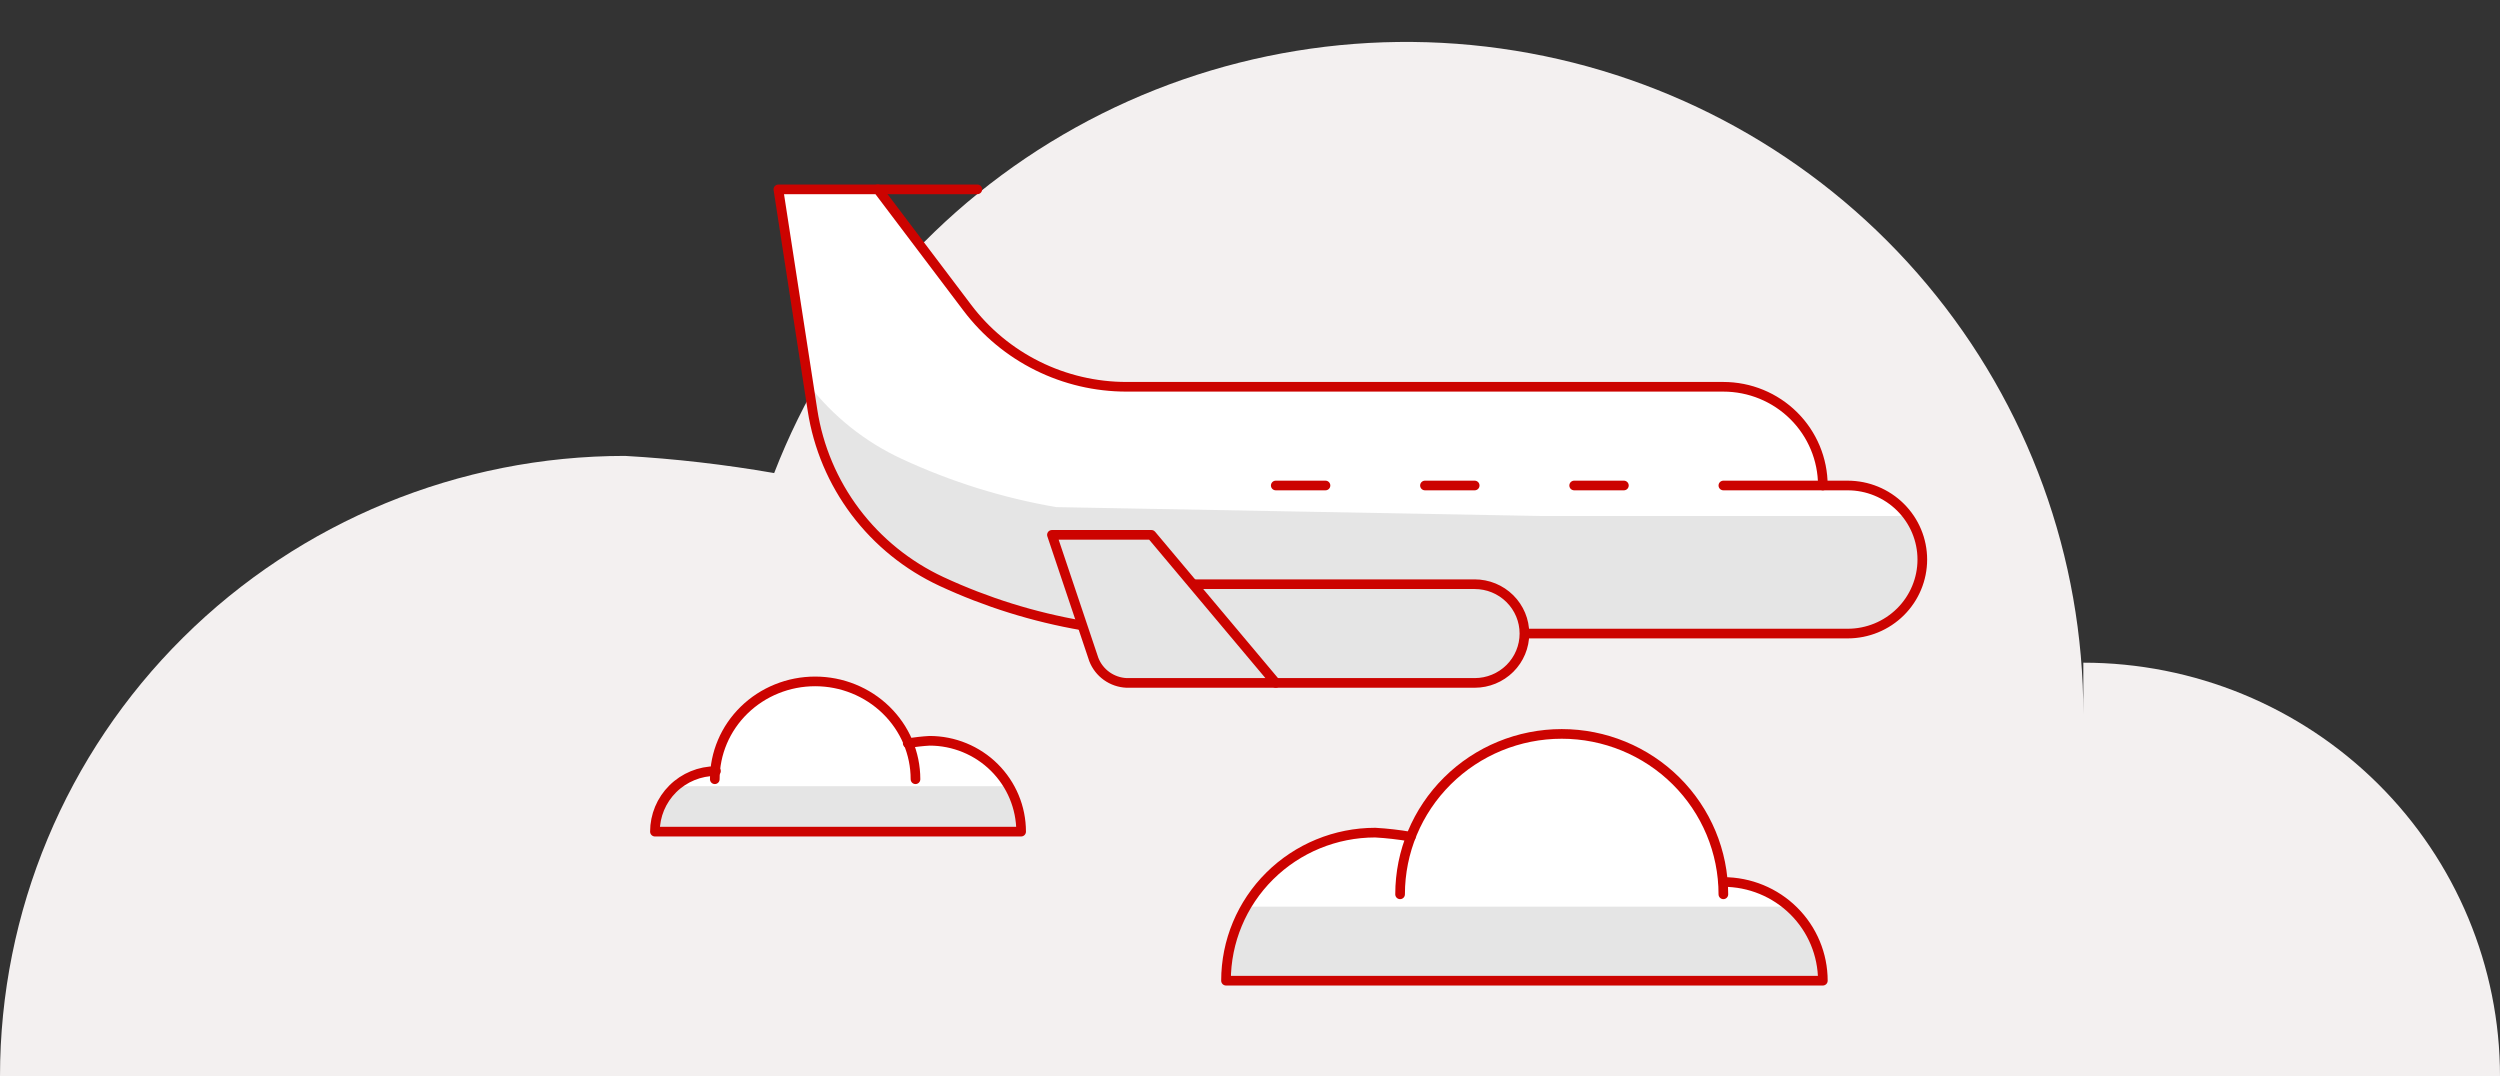 <svg width="518" height="223" viewBox="0 0 518 223" fill="none" xmlns="http://www.w3.org/2000/svg">
<rect x="0" y="0" width="518" height="223" fill="#333333" stroke="none"/>
<path d="M431.667 137.308V148.019C431.686 115.485 420.228 83.97 399.28 58.947C378.332 33.923 349.218 16.969 316.991 11.029C284.763 5.088 251.457 10.536 222.855 26.426C194.252 42.317 172.158 67.646 160.407 98.019C150.183 96.242 139.863 95.054 129.5 94.463C95.154 94.463 62.216 108.005 37.93 132.11C13.644 156.215 0 188.909 0 222.999H518C518 200.272 508.904 178.477 492.714 162.406C476.523 146.336 454.564 137.308 431.667 137.308Z" fill="#F3F0F0"/>
<path d="M315.86 131.276H382.845C386.945 131.276 390.876 129.66 393.775 126.783C396.674 123.906 398.303 120.004 398.303 115.936C398.303 111.867 396.674 107.966 393.775 105.089C390.876 102.212 386.945 100.596 382.845 100.596H377.692C377.692 95.171 375.521 89.968 371.655 86.133C367.79 82.297 362.548 80.142 357.082 80.142H233.418C227.019 80.142 220.707 78.663 214.984 75.823C209.26 72.983 204.281 68.859 200.441 63.779L181.892 39.234H161.281L168.351 85.01C169.528 92.647 172.583 99.879 177.245 106.066C181.908 112.254 188.034 117.206 195.083 120.487C204.36 124.796 214.175 127.86 224.267 129.599L315.86 131.276Z" fill="#E5E5E5"/>
<path d="M186.828 95.073C197.005 99.805 207.773 103.169 218.847 105.075L319.375 106.916H392.892C393.669 106.911 394.444 106.849 395.211 106.732C393.771 104.826 391.904 103.28 389.758 102.215C387.611 101.15 385.245 100.596 382.845 100.596H377.692C377.692 95.171 375.521 89.968 371.655 86.133C367.79 82.297 362.548 80.142 357.082 80.142H233.418C227.019 80.142 220.707 78.663 214.984 75.823C209.26 72.983 204.281 68.859 200.441 63.779L181.892 39.234H161.281L167.464 79.59C172.562 86.229 179.207 91.542 186.828 95.073Z" fill="white"/>
<path d="M315.86 131.276H382.845C386.945 131.276 390.876 129.66 393.775 126.783C396.674 123.906 398.303 120.004 398.303 115.936C398.303 111.867 396.674 107.966 393.775 105.089C390.876 102.212 386.945 100.596 382.845 100.596H377.692C377.692 95.171 375.521 89.968 371.655 86.133C367.79 82.297 362.548 80.142 357.082 80.142H233.418C227.019 80.142 220.707 78.663 214.984 75.823C209.26 72.983 204.281 68.859 200.441 63.779L181.892 39.234H161.281L168.351 85.01C169.528 92.647 172.583 99.879 177.245 106.066C181.908 112.254 188.034 117.206 195.083 120.487C204.36 124.796 214.175 127.86 224.267 129.599" stroke="#CC0300" stroke-width="2" stroke-linecap="round" stroke-linejoin="round"/>
<path d="M377.693 100.594H357.082" stroke="#CC0300" stroke-width="2" stroke-linecap="round" stroke-linejoin="round"/>
<path d="M202.503 39.232H181.893" stroke="#CC0300" stroke-width="2" stroke-linecap="round" stroke-linejoin="round"/>
<path d="M336.471 100.594H326.166" stroke="#CC0300" stroke-width="2" stroke-linecap="round" stroke-linejoin="round"/>
<path d="M305.555 100.594H295.25" stroke="#CC0300" stroke-width="2" stroke-linecap="round" stroke-linejoin="round"/>
<path d="M274.641 100.594H264.336" stroke="#CC0300" stroke-width="2" stroke-linecap="round" stroke-linejoin="round"/>
<path d="M264.335 141.501H305.556C308.289 141.501 310.911 140.423 312.843 138.505C314.776 136.587 315.862 133.986 315.862 131.274C315.862 128.561 314.776 125.96 312.843 124.042C310.911 122.124 308.289 121.047 305.556 121.047H247.156" fill="#E5E5E5"/>
<path d="M264.335 141.501H305.556C308.289 141.501 310.911 140.423 312.843 138.505C314.776 136.587 315.862 133.986 315.862 131.274C315.862 128.561 314.776 125.96 312.843 124.042C310.911 122.124 308.289 121.047 305.556 121.047H247.156" stroke="#CC0300" stroke-width="2" stroke-linecap="round" stroke-linejoin="round"/>
<path d="M233.419 141.501C231.937 141.433 230.506 140.939 229.302 140.078C228.098 139.217 227.172 138.027 226.638 136.653L217.961 110.82H238.572L264.335 141.501H233.419Z" fill="#E5E5E5" stroke="#CC0300" stroke-width="2" stroke-linecap="round" stroke-linejoin="round"/>
<path d="M357.082 182.747V185.304C357.087 177.538 354.351 170.016 349.35 164.043C344.35 158.07 337.399 154.024 329.705 152.606C322.011 151.188 314.06 152.488 307.232 156.281C300.403 160.074 295.129 166.12 292.324 173.369C289.883 172.945 287.419 172.662 284.945 172.521C276.746 172.521 268.882 175.753 263.084 181.507C257.286 187.26 254.029 195.064 254.029 203.201H377.693C377.693 197.777 375.521 192.574 371.656 188.738C367.791 184.902 362.548 182.747 357.082 182.747Z" fill="white"/>
<path d="M370.706 187.859H258.152C255.435 192.521 254.013 197.815 254.029 203.2H377.693C377.698 200.296 377.077 197.425 375.872 194.779C374.667 192.134 372.905 189.774 370.706 187.859Z" fill="#E5E5E5"/>
<path d="M357.082 185.304C357.082 176.489 353.553 168.035 347.272 161.801C340.991 155.568 332.472 152.066 323.59 152.066C314.707 152.066 306.188 155.568 299.907 161.801C293.626 168.035 290.098 176.489 290.098 185.304" stroke="#CC0300" stroke-width="2" stroke-linecap="round" stroke-linejoin="round"/>
<path d="M357.082 182.746C362.548 182.746 367.791 184.901 371.656 188.737C375.521 192.573 377.693 197.775 377.693 203.2H254.029C254.029 195.063 257.286 187.259 263.084 181.506C268.882 175.752 276.746 172.52 284.945 172.52C287.419 172.661 289.883 172.944 292.324 173.368" stroke="#CC0300" stroke-width="2" stroke-linecap="round" stroke-linejoin="round"/>
<path d="M148.348 159.87V161.426C148.345 156.7 150.024 152.122 153.092 148.487C156.16 144.851 160.425 142.389 165.146 141.526C169.866 140.663 174.745 141.454 178.935 143.762C183.124 146.071 186.361 149.751 188.082 154.163C189.58 153.905 191.091 153.732 192.609 153.646C197.64 153.646 202.465 155.613 206.022 159.115C209.58 162.617 211.578 167.366 211.578 172.319H135.702C135.702 169.017 137.034 165.851 139.406 163.516C141.778 161.182 144.994 159.87 148.348 159.87Z" fill="white"/>
<path d="M139.989 162.906H209.049C210.716 165.767 211.588 169.014 211.578 172.319H135.702C135.699 170.537 136.08 168.776 136.82 167.152C137.559 165.529 138.64 164.081 139.989 162.906Z" fill="#E5E5E5"/>
<path d="M148.104 161.458C148.104 156.082 150.294 150.925 154.194 147.123C158.093 143.321 163.382 141.186 168.896 141.186C174.411 141.186 179.7 143.321 183.599 147.123C187.499 150.925 189.689 156.082 189.689 161.458" stroke="#CC0300" stroke-width="2" stroke-linecap="round" stroke-linejoin="round"/>
<path d="M148.348 159.767C144.994 159.767 141.778 161.089 139.406 163.443C137.034 165.796 135.702 168.988 135.702 172.317H211.578C211.578 167.324 209.58 162.536 206.022 159.006C202.465 155.475 197.64 153.492 192.609 153.492C191.091 153.579 189.58 153.753 188.082 154.013" stroke="#CC0300" stroke-width="2" stroke-linecap="round" stroke-linejoin="round"/>
</svg>
